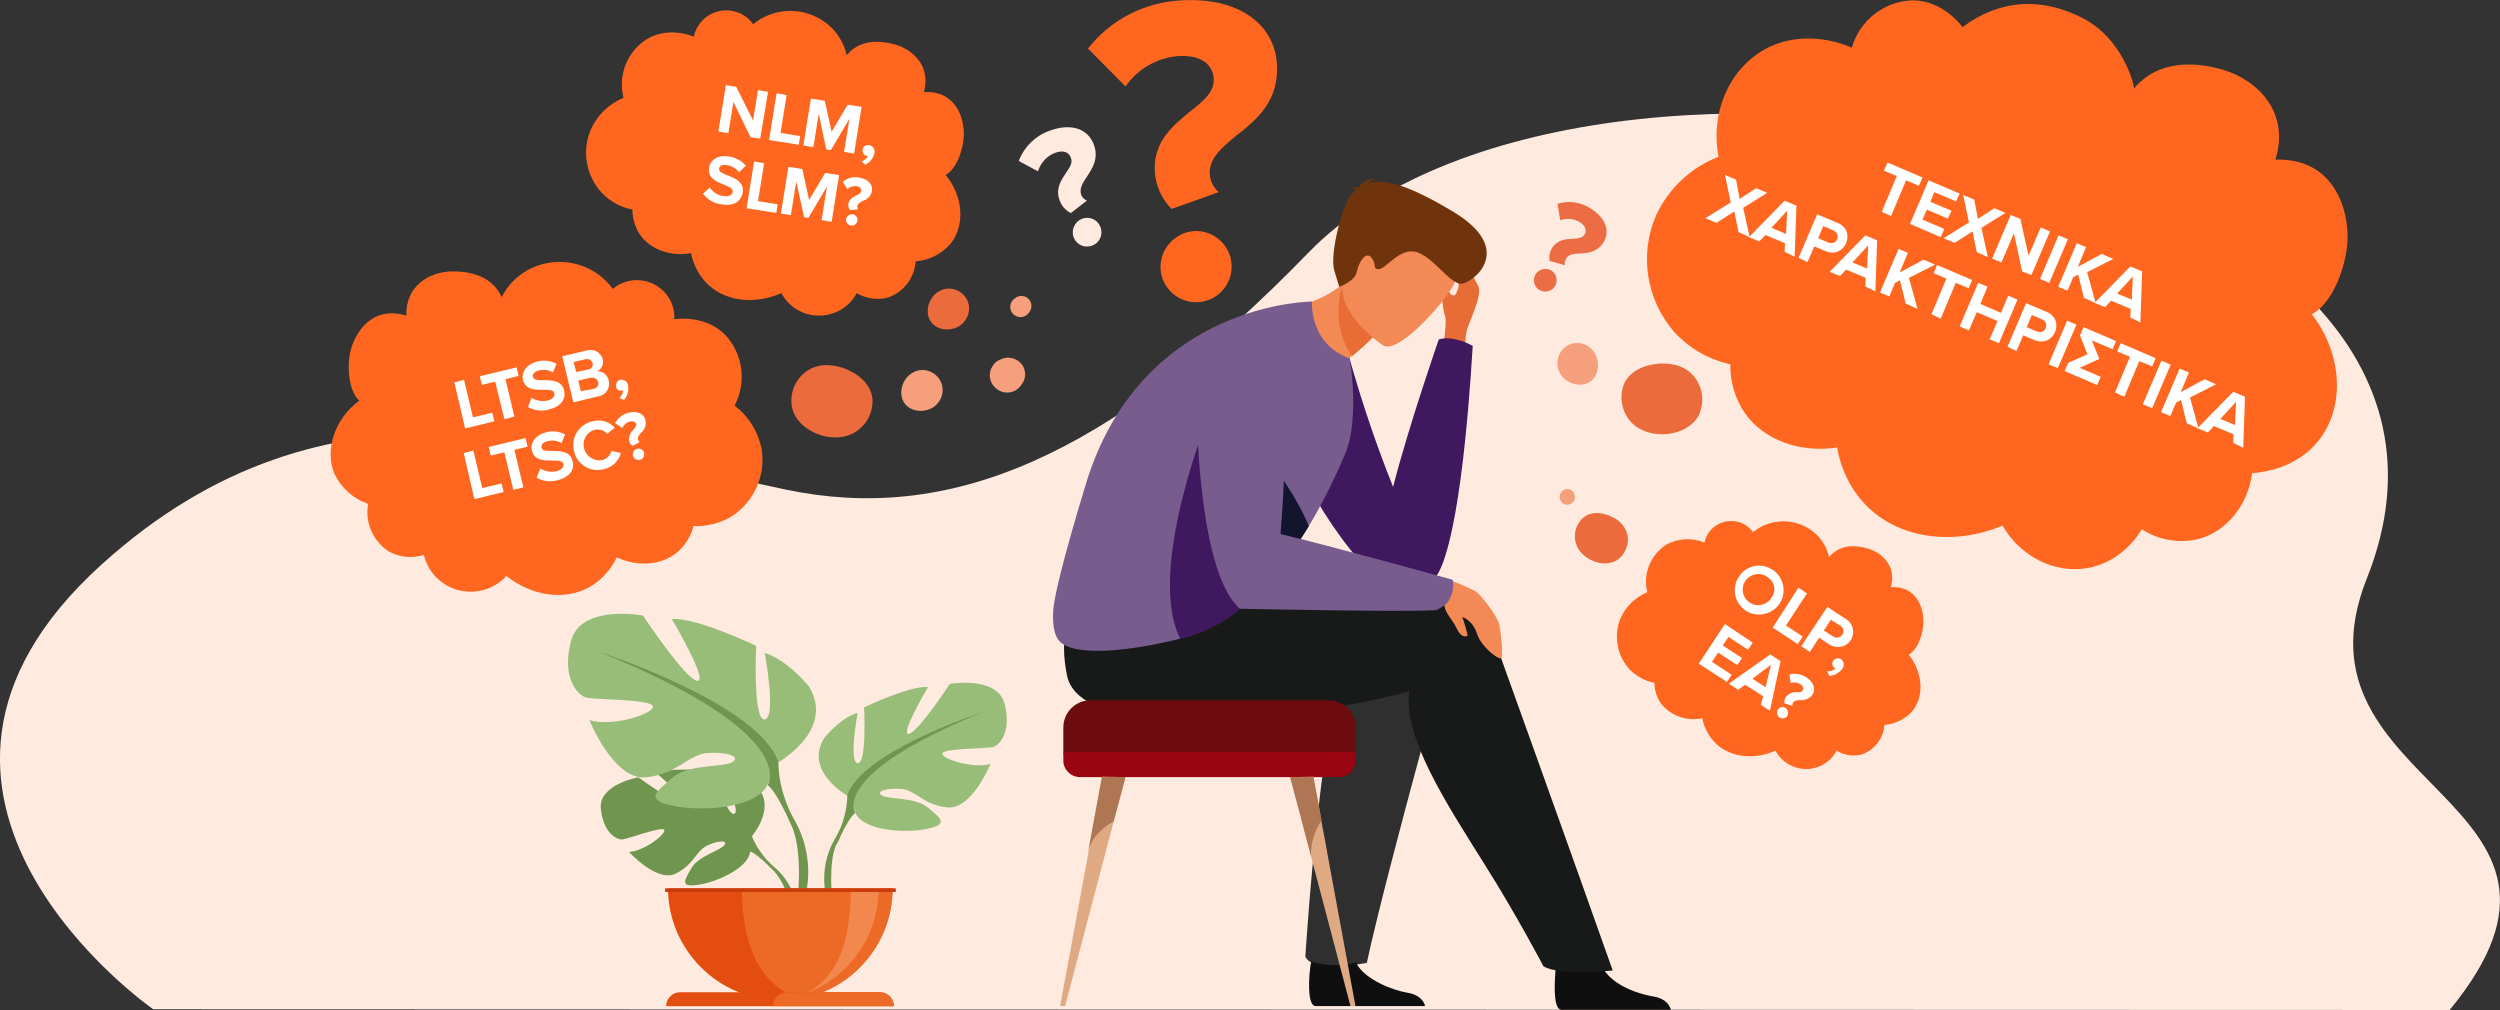 <?xml version="1.0" encoding="utf-8"?>
<!-- Generator: Adobe Illustrator 26.0.3, SVG Export Plug-In . SVG Version: 6.00 Build 0)  -->
<svg version="1.1" id="Layer_1" xmlns="http://www.w3.org/2000/svg" xmlns:xlink="http://www.w3.org/1999/xlink" x="0px" y="0px"
	 viewBox="0 0 700 282.8" style="enable-background:new 0 0 700 282.8;" xml:space="preserve">
<rect x="0" y="0" width="700" height="282.8" fill="#333333" stroke="none"/>
<style type="text/css">
	.st0{fill:#FEEADE;}
	.st1{fill:#302F2F;}
	.st2{fill:#E76C35;}
	.st3{fill:#3F185F;}
	.st4{fill:#0F0F0F;}
	.st5{fill:#181919;}
	.st6{fill:#F38A55;}
	.st7{fill:#70340D;}
	.st8{fill:#785C8E;}
	.st9{fill:#13152E;}
	.st10{fill:#6F954F;}
	.st11{fill:#98BD78;}
	.st12{fill:#E44D10;}
	.st13{fill:#ED6926;}
	.st14{fill:#F3884E;}
	.st15{fill:#C73B0C;}
	.st16{fill:#6C0C0F;}
	.st17{fill:#990512;}
	.st18{fill:#DFAA83;}
	.st19{fill:#AF7653;}
	.st20{fill:#FF6720;}
	.st21{opacity:0.8;}
	.st22{fill:#E74E1E;}
	.st23{fill:#F59F7D;}
	.st24{fill:#EC6B3D;}
	.st25{fill:#FFFFFF;}
</style>
<g id="img-grafika-02_00000105428509458973497880000010889214749898413245_" transform="translate(-2141.856 -2223)">
	<g id="Group_392_00000015346134962569776400000017209678374538968715_" transform="translate(2141.856 2223)">
		<g id="Path_526_00000032648409243657394260000012253137050787881907_">
			<path class="st0" d="M42.9,282.6c0,0-86-59.8-14.5-124.5c63.4-57.4,129.8-34,191.7-21c44.9,9.4,89.5-7.9,146.2-66.3
				C443.6-8.9,711.6,39.4,662.7,162c-23.6,59.3,72,61.5,23.2,120.8L42.9,282.6z"/>
		</g>
		<g id="Path_527_00000089554293524592215520000004371275418669068931_">
			<path class="st1" d="M408.8,170.6c0,0-20.1,71.4-26.1,99c0,0-14.9,3-17.2-1.7c0,0,4.8-77.7,13.6-87.6
				C390.1,168,408.8,170.6,408.8,170.6z"/>
		</g>
		<g id="Group_382_00000051362140581408941460000000843715860430543747_" transform="translate(294.962 50.04)">
			<g id="Path_528_00000174591624059842015620000012819647851663372477_">
				<path class="st2" d="M115.5,48.2c-0.3-2-0.2-3.9,0.3-5.9c0.8-2.7,4.3-9.7,3.2-12.1s-5-9-7.5-9s2.6,7,1.9,9.2s-0.9,2.4-1.8,2.2
					s-2.1-4.4-2.6-3.4c-0.4,3-0.2,6.1,0.6,9.1c0.8,1.6-0.8,10.7-0.8,10.7L115.5,48.2z"/>
			</g>
			<g id="Path_529_00000024698751864822899660000009716061841446082958_">
				<path class="st3" d="M117.4,46.8c0,0-5.4-3.1-9.5-1.8c0,0-8.3,23.8-12.8,41.3c-5.6-14-10.3-28.4-14.1-43
					c0,0-10.6,14.6-14.4,24.3s19,43.8,27.9,46.5c9.2,2.8,7.6,0,12.8-3C108.9,109,114.3,98.1,117.4,46.8z"/>
			</g>
			<g id="Path_530_00000153668864856858945480000012992430032593424290_">
				<path class="st4" d="M141.8,232.6c0.1,0,0.1,0,0.2,0.1h30.9c-0.3-1.1-1.3-3.1-4.8-3.7c-4.8-0.8-13.1-3.6-15-9.7
					c-0.1-0.2-0.1-0.4-0.2-0.6c-1.5-6.6-12.2,2-12.2,2s0,0.3-0.1,0.7C140.4,223.9,139.8,231.6,141.8,232.6z"/>
			</g>
			<g id="Path_531_00000044136945557235363010000010193417730172235664_">
				<path class="st5" d="M119.8,118.8c-2.4,1.1-4.6,2.5-6.7,4.1c-0.2-1.2-0.6-2.4-1-3.5c-26.5-6.9-97.5-6.3-97.5-6.3
					s-15.3,3.8-10.8,26c4.1,20.4,72.3,11,94.3,4.8c0.5-0.1,1-0.3,1.5-0.5c-1.8,13,10.5,31.6,21.2,48.7c8.9,14.1,16.4,28.4,16.4,28.4
					c4.4,2.8,19.4,1.2,19.4,1.2C147.2,195,119.8,118.8,119.8,118.8z"/>
			</g>
			<g id="Group_381_00000055673537526847094550000004769110856058901898_" transform="translate(61.331)">
				<g id="Path_532_00000152224785544947853230000015663326876921523874_">
					<path class="st6" d="M0,36.1c0,0,7.6,24.4,19,29.8c0,0,1.1-7.4-0.8-13c1.5-1.2,2.8-2.2,4-3.2c2-1.7,4-3.4,5.8-5.3l-1.7-11.9
						l-1.2-8.1c-1.7,2-3.6,3.7-5.7,5.3C14,34.1,7.1,36.3,0,36.1z"/>
				</g>
				<g id="Path_533_00000023279361825548275880000011403163320369605769_">
					<path class="st2" d="M19.6,29.8c0,0-3.8,10.5,2.7,19.9c2-1.7,4-3.4,5.8-5.3l-1.7-11.9C24.3,31.3,22,30.3,19.6,29.8z"/>
				</g>
				<g id="Path_534_00000123430637863732391240000005211989506307933312_">
					<path class="st6" d="M31,46.7c0,0-16.9-11.2-9.7-21.6S31.1,6.3,42.1,13S52.5,25.1,51,29.1S35.6,49.3,31,46.7z"/>
				</g>
				<g id="Path_535_00000004503824058592985730000012538810994233648034_">
					<path class="st7" d="M23.3,3.4c-0.1-0.3-0.4-0.6-1.2-1.1c0.6,0,1.3,0.1,1.9,0.3c0.8-1.1,2.5-3,4.9-2.5
						c-0.9,0.1-1.7,0.6-2.2,1.3C30.2,0,36.3,0.7,50.2,9c18.3,10.8,5.9,20.1,2.8,20.4s-7.4-6.8-12.2-8.7s-8.9,4.4-10.9,4.6
						s-0.6-1.2-2.2-3.2s-3.6,1.4-4.1,4s-4.9,4.2-4.9,4.2l-1.4-4.6C15.9,21.1,19.8,6.2,22.5,4C22.8,3.8,23,3.6,23.3,3.4z"/>
				</g>
			</g>
			<g id="Path_536_00000016764597997675492870000008293201347430742681_">
				<path class="st8" d="M81.8,76.7c-2.9,7.1-6.4,14-10.3,20.6c-2.2,3.6-4.5,6.9-6.7,9.8l-0.2,0.3c-4.2,5.7-10.7,7.2-10.5,8.7
					c0.4,2.9-6.8,9.7-18.7,12.7c-13.8,3.5-29.8,5.2-33.8,0.6c-1.4-1.6-1.8-4.4-1.7-8c0.3-7.5,9.8-37.9,9.8-37.9
					c16.2-49.1,62.7-49.1,62.7-49.1s-0.9,11.8,10.5,15.9C83.1,50.2,85.7,67.4,81.8,76.7z"/>
			</g>
			<g id="Path_537_00000006675360542358205270000012178398916552625029_">
				<path class="st6" d="M109.1,111.7c3,1,6,2.3,8.9,3.7c1.9,1.2,6.3,7.2,6.8,9.3s1.1,8.3,0.7,9.4s-5.7-2.9-6.9-6.7
					s-4.2-4.8-4.1-4.6s1.7,5,1.4,5.2s-1.8,0.6-3-2.1s-3.8-4.6-3.4-7.4C109.7,116.2,109.6,113.9,109.1,111.7z"/>
			</g>
			<g id="Path_538_00000171683700317364040080000007089676214944948667_">
				<path class="st3" d="M54.4,116.5c0.4,2.9-7,9.3-18.9,12.3c-9.9-19.7,8.9-64.9,8.9-64.9l20.4,43.2C60.6,113,54.2,115,54.4,116.5z
					"/>
			</g>
			<g id="Path_539_00000181071529728398086950000011578848299786846635_">
				<path class="st9" d="M71.5,97.3c-2.2,3.6-4.5,6.9-6.7,9.8l-0.2,0.3c-2.8-1.1-5.2-2.9-7-5.2c-3.2-4.5-3.5-31.9-3.5-31.9
					S67.4,86.6,71.5,97.3z"/>
			</g>
			<g id="Path_540_00000156569224153585137040000004177747907227192209_">
				<path class="st8" d="M111.8,112.3c0,0-31.9-8.9-48.2-12.8c1.4-19.3,6.2-77.6-23.6-54.3c0,0-2.2,62.5,12.2,75.2
					c0,0,46.2,1,55,0.4c1.2-0.6,2.3-1.3,3.2-2.2C111.7,116.7,112.2,114.5,111.8,112.3z"/>
			</g>
		</g>
		<g id="Group_385_00000150086119977099275030000011215100749365209732_" transform="translate(159.027 171.841)">
			<g id="Path_541_00000078764393620418413630000010210227474669995426_">
				<path class="st10" d="M63.2,84.1l1.2-0.1c-0.4-5.2-2.9-10-6.9-13.3c-2.6-2.3-4.7-5.2-6-8.4c0,0,7.7-8.9,0.5-14.6
					c0,0-5.2-3.2-9.5-2.9c0,0,6.1,10.2,4.1,11.2S40.6,44,40.6,44s-11.9-1.2-15.8,0.7c0,0,10.2,8.4,8.1,8.8s-13.2-7.7-13.2-7.7
					S8.6,47.8,9.2,54.5s4.4,8.9,6.1,8.7s11.5-3.9,11.7-2.6s-5.7,5.9-9.9,6.1c0,0,7.8,8.6,13,6.1s5.7-6.4,8.9-7.9s6-1.5,4.7,0
					s-7.2,3-9.1,6.3s-3.5,5.5,1.9,4.7s14.1-4.8,14.5-9.3l0-0.6c0,0.2,0,0.4,0,0.6c1.1,0.2,3.5,2.3,5.1,3.9c0.3,0.3,0.6,0.7,1.2,1.2
					c0.2,0.2,0.4,0.4,0.5,0.5C61.3,76,63.2,84.1,63.2,84.1z"/>
			</g>
			<g id="Group_383_00000039121871001235056070000003820846606076048769_" transform="translate(70.222 19.442)">
				<g id="Path_542_00000053522039468582846720000018384510014895742133_">
					<path class="st11" d="M8,31.5c0,0-12.2-6.8-6.5-16.1c0,0,4.5-5.7,9.4-7.1c0,0-2.6,13.8,0,14.1s1.8-15.6,1.8-15.6
						s12.8-6.2,17.9-5.7c0,0-8,13.5-5.4,13.1s11.5-14,11.5-14S49.9-2.1,52,5.7s-1.3,11.7-3.3,12.2s-14.4,0.3-14.1,1.9
						s8.8,4.2,13.5,2.8c0,0-5.2,12.8-12,12.2s-8.9-4.9-13.1-5.2s-7.3,0.8-5.2,1.9s9.2,0.4,12.7,3.3s6.2,4.7-0.2,6s-17.7,0.5-20-4.4
						L8,31.5z"/>
				</g>
				<g id="Path_543_00000176756731127936995730000002722826654337623220_">
					<path class="st10" d="M46,8.1c0,0-34.1,11-38,23.4c-0.1,4.2-1.2,8.2-3.3,11.8c-3.2,5.3-4,11.7-2.3,17.7l1.4-0.4
						c0,0-1.2-9.6,1-15.2C5,45.3,5.1,45,5.3,44.6c0.4-0.8,0.7-1.4,0.8-1.8c1.2-2.5,3-5.8,4.1-6.4C10.3,36.4,2.6,25.7,46,8.1z"/>
				</g>
			</g>
			<g id="Group_384_00000102531346956070095940000015479415087334688911_">
				<g id="Path_544_00000155111413160791300240000008737563868401420939_">
					<path class="st11" d="M58.9,41.6c0,0,16-9,8.6-21.2c0,0-6-7.5-12.4-9.4c0,0,3.4,18.2,0,18.6S52.7,9,52.7,9S35.8,0.9,29.1,1.5
						c0,0,10.5,17.8,7.1,17.3S21,0.5,21,0.5S3.7-2.7,0.9,7.5s1.7,15.4,4.3,16s19,0.4,18.6,2.6S12.2,31.7,6,29.8
						c0,0,6.8,16.9,15.8,16s11.8-6.4,17.3-6.8s9.6,1.1,6.8,2.6S33.8,42,29.3,45.9s-8.1,6.2,0.2,7.9s23.3,0.6,26.3-5.8L58.9,41.6z"/>
				</g>
				<g id="Path_545_00000013179009051240651420000003778566835277255595_">
					<path class="st10" d="M63.1,57.2C60.5,52.4,59,47,58.9,41.6C53.7,25.3,8.8,10.7,8.8,10.7C65.9,33.9,55.9,48,55.9,48
						c1.5,0.9,3.8,5.2,5.4,8.5c0.2,0.6,0.6,1.3,1.1,2.4c0.2,0.5,0.4,0.9,0.5,1.1c2.9,7.4,1.4,20.1,1.4,20.1l1.8,0.5
						C68.4,72.7,67.3,64.2,63.1,57.2z"/>
				</g>
			</g>
			<g id="Path_546_00000073696172401200151980000017580317977262593211_">
				<path class="st12" d="M28,76.9c0.1,17.4,14.3,31.4,31.6,31.3c17.2-0.1,31.2-14,31.3-31.3H28z"/>
			</g>
			<g id="Path_547_00000101785196326961097640000013618298978382071990_">
				<path class="st13" d="M48.7,76.9c0,11.8,2.8,23.8,12.4,29.2c1.6,0.9,6.9-0.1,8.7,0.5c12.6-4.4,21.1-16.3,21.1-29.7L48.7,76.9z"
					/>
			</g>
			<g id="Path_548_00000132048599255779099520000013482883858537694129_">
				<path class="st14" d="M59.4,108.3c-1.3,0.1-2.6,0.1-3.8,0c17.4,0,31.4-14.1,31.4-31.4c0,0,0,0,0,0l0,0h-7.8
					C79.2,92.9,74.9,106.4,59.4,108.3z"/>
			</g>
			<g id="Path_549_00000178912359272393368350000012351457887006078598_">
				<path class="st12" d="M27.5,109.9h63.7c0-2.1-1.7-3.9-3.9-3.9c0,0,0,0,0,0h-56C29.3,106,27.5,107.7,27.5,109.9L27.5,109.9z"/>
			</g>
			<g id="Path_550_00000019652920630562269510000008923181352163160220_">
				<path class="st13" d="M57.4,109.9h33.9c0-2.1-1.7-3.9-3.9-3.9H61.3C59.1,106,57.4,107.7,57.4,109.9z"/>
			</g>
			<g id="Rectangle_375_00000013186345688740246410000013633070068164024974_">
				<rect x="27.2" y="76.9" class="st15" width="64.6" height="1"/>
			</g>
		</g>
		<g id="Group_388_00000103230865731080797560000011959030813470252687_" transform="translate(296.836 196.079)">
			<g id="Rectangle_376_00000021805875150119809260000014422879407190729646_">
				<path class="st16" d="M8.5,0h66.7c4.2,0,7.6,3.4,7.6,7.6v6.3c0,4.2-3.4,7.6-7.6,7.6H8.5c-4.2,0-7.6-3.4-7.6-7.6V7.6
					C0.9,3.4,4.3,0,8.5,0z"/>
			</g>
			<g id="Path_551_00000072250222632301066990000014809665247818651303_">
				<path class="st17" d="M82.7,14.7v2.2c0,2.5-2.1,4.6-4.6,4.6H5.5c-2.5,0-4.6-2.1-4.6-4.6v-2.4h80.6
					C81.9,14.5,82.3,14.5,82.7,14.7z"/>
			</g>
			<g id="Group_386_00000067922319303015488320000017733388149848661945_" transform="translate(0 21.41)">
				<g id="Path_552_00000021111468082791188230000005521764498411293865_">
					<path class="st18" d="M18.3,0.1l-3.3,12.4l0,0L1.4,64.2H0l7.9-42.8c0,0,0-0.1,0-0.1L11.8,0L18.3,0.1z"/>
				</g>
			</g>
			<g id="Path_553_00000016033322398712223920000015483398420879272872_">
				<path class="st19" d="M18.3,21.5l-3.3,12.4l0,0c-0.2,0.1-6.2,3.2-7.2,8.7l3.9-21.2L18.3,21.5z"/>
			</g>
			<g id="Path_555_00000031890837127864443470000004745116507039984548_">
				<path class="st18" d="M60.6,37.8C60.6,37.8,60.6,37.8,60.6,37.8C60.5,37.7,60.5,37.7,60.6,37.8z"/>
			</g>
		</g>
		<g id="Group_389_00000030458904500152240760000005789810844213361796_" transform="translate(304.645)">
			<g id="Path_557_00000030454997770716465920000016249436273761718448_">
				<path class="st20" d="M28.6,31.2c3.7-2.9,6.8-5.4,6.6-9.1c-0.2-3.8-3.2-6.8-10-6.4c-5.9,0.5-11.3,3.6-14.7,8.5L0,13.6
					c6.3-8.1,15.9-13,26.2-13.5C42-0.8,52.2,6.6,52.9,18c0.6,10.2-5.6,15.5-11.3,19.9c-4.1,3.4-7.8,6.4-7.5,10.9
					c0.1,1.9,1,3.7,2.5,5l-13.2,4.7c-2.8-2.8-4.5-6.6-4.7-10.6C18.3,39.5,23.9,35.1,28.6,31.2z M29.7,64.7
					c5.5-0.3,10.2,3.9,10.5,9.4c0.3,5.5-3.9,10.2-9.4,10.5c-5.5,0.3-10.2-3.9-10.5-9.4c0,0,0,0,0,0l0,0
					C20.1,69.7,24.3,65.1,29.7,64.7z"/>
			</g>
		</g>
		<g id="Group_390_00000014628637564401142190000000068251715334430642_" transform="translate(285.232 35.667)">
			<g id="Path_558_00000102503148697752282930000005512097390550968980_">
				<path class="st0" d="M13.2,12.8c1.1-1.6,2-2.9,1.4-4.3C14.1,7,12.6,6.2,10,7.2c-2.2,0.9-3.9,2.8-4.6,5.1L0,9.4
					c1.5-3.9,4.6-7,8.5-8.4c6-2.3,10.8-0.7,12.5,3.7c1.5,3.9-0.3,6.7-1.9,9.1c-1.2,1.8-2.2,3.4-1.6,5.1c0.3,0.7,0.9,1.3,1.6,1.6
					L14.6,24c-1.4-0.7-2.6-2-3.1-3.5C10.2,17.2,11.9,14.8,13.2,12.8z M17.7,25.6c2.1-0.8,4.4,0.2,5.2,2.3c0.8,2.1-0.2,4.4-2.3,5.2
					c-2.1,0.8-4.4-0.2-5.2-2.3c0,0,0,0,0,0l0,0C14.6,28.7,15.7,26.4,17.7,25.6L17.7,25.6z"/>
			</g>
		</g>
		<g id="Group_391_00000117654585452339971940000016493298731127926704_" transform="translate(429.577 56.566)" class="st21">
			<g id="Path_559_00000165201321068997771530000015500600035440046997_">
				<path class="st22" d="M10.7,10.3c1.5-0.1,2.8-0.2,3.4-1.2c0.6-1,0.4-2.4-1.4-3.5c-1.6-1-3.6-1.1-5.4-0.5L6.5,0.5
					C9.6-0.5,13,0,15.8,1.8c4.3,2.7,5.5,6.4,3.6,9.5c-1.7,2.7-4.3,3-6.6,3.1c-1.7,0.1-3.2,0.2-3.9,1.5c-0.3,0.5-0.4,1.2-0.3,1.8
					l-4.3-1.2c-0.2-1.2,0-2.5,0.7-3.6C6.5,10.5,8.8,10.4,10.7,10.3z M4.8,19.2c1.5,0.9,1.9,2.9,1,4.4c-0.9,1.5-2.9,1.9-4.4,1
					c-1.5-0.9-1.9-2.9-1-4.4l0,0C1.4,18.7,3.4,18.3,4.8,19.2z"/>
			</g>
		</g>
	</g>
	<g id="Path_525_00000133517528203582401250000016479251988113463998_">
		<path class="st4" d="M2509.8,2504.6c0.1,0,0.1,0,0.2,0.1h30.9c-0.3-1.1-1.3-3.1-4.8-3.7c-4.8-0.8-12-3.9-14.3-8
			c-0.1-0.2-0.1-0.3-0.1-0.5c-4.2,1.1-8.6,1-12.7-0.3c0,0-0.1,0.7-0.2,1.2C2508.4,2495.8,2507.8,2503.6,2509.8,2504.6z"/>
	</g>
	<g id="Group_387_00000176761372522331994090000013420666600502872988_" transform="translate(2503.088 2440.489)">
		<g id="Path_554_00000120516372215980781310000004606904744453707453_">
			<path class="st18" d="M18.3,64.2h-1.4L5.8,22.1v0l-2.5-9.6l0,0L0,0.1L6.5,0l2.2,12.1l1.7,9.1c0,0,0,0.1,0,0.1L18.3,64.2z"/>
		</g>
	</g>
	<g id="Path_556_00000172406537003280797020000016842069847613236385_">
		<path class="st19" d="M2511.9,2452.6c-1.9,3-3,6.4-3,10l-2.5-9.6l0,0l-3.3-12.4l6.5-0.1L2511.9,2452.6z"/>
	</g>
	<g id="Group_393_00000116938448142611716820000011417235799471752356_" transform="translate(2577.856 2233.892)">
		<g id="Path_560_00000121972256498102620800000006660882917052950683_">
			<path class="st20" d="M161.5,13.9c0.1-1.1-3.1-14-14.5-19.8c-11-5.6-22.6-5.5-33.5,2.6c-0.6-0.8-5.6-7.4-13.9-7.5
				c-8,0.2-14.9,5.6-17.1,13.3C81.2,1.8,69.3-3.3,58,3c-9.9,5.6-15.2,17.8-12.8,30c-7.7,3-13.9,8.8-17.4,16.2
				c-4.9,11-2.9,23.9,5.1,33c4.2,4.5,9.6,7.6,15.6,8.9c-0.1,4.8,1.3,9.6,4,13.6c5.3,7.6,15.4,11.3,25.9,9.7
				c1.1,6.4,4.1,12.4,8.8,16.9c9.2,8.7,23.9,10.6,37.5,5c5.1,8.7,14.5,13.4,23.6,11.9c9.7-1.6,14.7-9.6,15.4-10.9
				c4.6,3,10.2,4,15.6,2.8c8-2,14.1-9.4,15.3-18.5c2.4-0.2,12.2-1.1,18.5-9c7.4-9.1,7.1-24-1.8-35.5c6.1-3.2,9.7-13.9,10-20.5
				c0.4-8.3-3.4-23.3-20.2-22.8c4.1-12.9-4.6-22.2-14.8-25.2C178.6,6.4,168.3,5.8,161.5,13.9z"/>
		</g>
		<g id="Path_561_00000081639237102069518210000005858733831066434193_">
			<path class="st23" d="M9.5,86.7c-2.2-2.1-5.8-2.1-7.9,0.2c-1.6,1.7-2,4.2-1,6.3c1.4,3.3,6,4.7,8.8,2.7
				C12.1,93.8,12.1,89.1,9.5,86.7z"/>
		</g>
		<g id="Path_562_00000169558848532529525630000016578700780033476281_">
			<path class="st24" d="M38.4,94.6c-3.3-4.1-8.5-3.7-9.7-3.7c-0.9,0.1-7.9,0.5-10.1,6c-1.3,3.8-0.4,8,2.5,10.8
				c5,4.8,15.3,3.7,18.5-2.2C41.3,101.9,40.9,97.7,38.4,94.6z"/>
		</g>
	</g>
	<g id="Group_394_00000002378907893903055940000009516386076221198989_" transform="translate(2234.54 2225.977)">
		<g id="Path_563_00000164493957231026776410000018390480521363192250_">
			<path class="st20" d="M47.8,80.2c2.4-4.7,6.7-8.1,11.8-9.3c7.3-1.8,14.9,1,19.3,7c4.5-3.7,11.1-3.1,14.8,1.3
				c1.7,2,2.6,4.6,2.4,7.2c0.9-0.1,8.7-1.2,14.3,4.4c5,5.4,6,13.3,2.6,19.8c4,3,6.7,7.5,7.6,12.4c1.1,7.3-2.2,14.6-8.4,18.6
				c-3.2,1.9-6.9,2.9-10.7,2.7c-0.7,2.9-2.3,5.4-4.6,7.4c-4.4,3.6-10.9,4.1-16.9,1.4c-1.7,3.6-4.5,6.6-8,8.5
				c-6.8,3.6-15.8,2.3-22.9-3.3c-5,5.5-13.6,5.9-19.1,0.9c-2-1.8-3.4-4.2-4-6.8c-3.2,1-6.7,0.7-9.7-0.9c-4.5-2.8-6.9-8.2-5.9-13.4
				c-4.1-1.4-7.5-4.4-9.4-8.3c-2.8-6.6-0.2-15.3,6.9-20.6c-3.1-2.9-3.4-9.8-2.5-13.7c1.2-5,5.8-13.1,15.7-10.1
				c-0.3-8.2,6.3-12.3,12.9-12.4C39,73,45.1,74.3,47.8,80.2z"/>
		</g>
		<g id="Path_564_00000054246710041748692790000007803296165029355405_">
			<path class="st20" d="M144.4,12.5c-1-4.5-4-8.4-8.1-10.5c-5.8-3.1-13-2.4-18.1,1.8c-3-4.2-8.8-5.1-13-2.1
				c-1.9,1.4-3.2,3.4-3.6,5.6c-0.7-0.3-7.2-2.9-13.2,0.7c-5.5,3.5-8.1,10.1-6.5,16.4c-4.1,1.7-7.4,4.9-9.2,9
				c-2.5,6-1.3,12.9,3.2,17.7c2.3,2.4,5.3,4,8.5,4.6c0,2.6,0.8,5.2,2.3,7.3c3,4,8.5,5.9,14.1,4.9c0.7,3.5,2.4,6.6,5,9
				c5.1,4.6,13,5.4,20.3,2.2c3.1,5.8,10.3,8,16.2,4.9c2.1-1.1,3.8-2.8,4.9-4.9c2.5,1.5,5.6,2,8.5,1.3c4.5-1.4,7.7-5.5,8-10.2
				c3.8-0.3,7.4-2.1,9.9-5.1c3.9-5,3.5-13-1.5-19.1c3.3-1.8,5-7.6,5.1-11.2c0.1-4.5-2.1-12.5-11.2-12c2-7-2.8-11.9-8.3-13.4
				C153.5,8.3,147.9,8.1,144.4,12.5z"/>
		</g>
		<g id="Path_565_00000089538827611471775140000002505527619473690752_">
			<path class="st23" d="M163,101.3c2.7-1.5,6.1-0.4,7.6,2.3c1.1,2,0.8,4.6-0.7,6.3c-2.2,2.8-7.1,2.9-9.2,0.2
				C158.6,107.4,159.9,102.9,163,101.3z"/>
		</g>
		<g id="Path_566_00000155142028565424338790000010640161467171504063_">
			<path class="st24" d="M170.4,78.5c2.7-1.5,6.1-0.4,7.6,2.3c1.1,2,0.8,4.5-0.7,6.3c-2.2,2.8-7.1,2.9-9.2,0.2
				C166,84.6,167.3,80.1,170.4,78.5z"/>
		</g>
		<g id="Path_567_00000183210610231543270720000016938107271733931676_">
			<path class="st23" d="M187.4,97.7c2.3-1.2,5.1-0.3,6.4,1.9c0.9,1.7,0.7,3.8-0.6,5.3c-1.5,2.2-4.5,2.7-6.7,1.1s-2.7-4.5-1.1-6.7
				C185.8,98.6,186.6,98,187.4,97.7z"/>
		</g>
		<g id="Path_568_00000061459375166011586630000004477338402086498178_">
			<path class="st23" d="M192,80.2c1.4-0.7,3.1-0.2,3.8,1.2c0.5,1,0.4,2.3-0.4,3.2c-0.9,1.3-2.7,1.6-4,0.7c-1.3-0.9-1.6-2.7-0.7-4
				C191.1,80.8,191.5,80.5,192,80.2z"/>
		</g>
		<g id="Path_569_00000025427924667257149730000007670682040085789886_">
			<path class="st24" d="M133.1,101c4.2-3,9.2-1.3,10.4-0.9c0.8,0.3,7.4,2.6,8.1,8.5c0.3,4-1.8,7.8-5.3,9.7
				c-6.1,3.3-15.7-0.5-17.2-7.1C128.3,107.3,129.9,103.3,133.1,101z"/>
		</g>
	</g>
	<g id="Group_396_00000088831833170616511070000004947489641881347484_" transform="translate(2338.704 2246.82)">
		<g id="Path_594_00000145059686033139800480000003259546671115708090_">
			<path class="st25" d="M8.5,4.7l-1.4,8.8l-2.8-0.5L6.4,0l2.9,0.5l4.7,9.4l1.4-8.5l2.8,0.5L16,15l-2.7-0.4L8.5,4.7z"/>
		</g>
		<g id="Path_595_00000072278077675575267910000002715666755858600845_">
			<path class="st25" d="M20.6,2.3l2.8,0.5l-1.7,10.6l5.5,0.9l-0.4,2.4l-8.3-1.3L20.6,2.3z"/>
		</g>
		<g id="Path_596_00000083055730081144711980000001058658263513125815_">
			<path class="st25" d="M41,9.4l-5.2,8.8L34.5,18L32.4,8l-1.5,9.4l-2.8-0.5l2.1-13.1l3.9,0.6l1.9,8.7l4.5-7.6l3.9,0.6l-2.1,13.1
				l-2.8-0.5L41,9.4z"/>
		</g>
		<g id="Path_597_00000091696012267554666760000014676311801374246307_">
			<path class="st25" d="M44.4,21.4c0.8-0.3,1.4-0.8,1.8-1.6c-0.1,0-0.3,0-0.4,0c-0.7-0.1-1.2-0.8-1.1-1.6v0l0,0l0-0.1
				c0.1-0.9,0.9-1.4,1.8-1.3c1,0.2,1.7,1.1,1.5,2.1l0,0c0,0,0,0.1,0,0.1c-0.3,1.5-1.3,2.7-2.6,3.3L44.4,21.4z"/>
		</g>
		<g id="Path_598_00000123402771102906455400000003969440956834418608_">
			<path class="st25" d="M1.9,28.7c0.9,1.3,2.3,2.2,3.9,2.4c1.5,0.2,2.4-0.4,2.5-1.1c0.2-1-0.9-1.5-2.4-2.1
				c-2.1-0.8-4.7-1.9-4.2-4.8C2,21,4.1,19.5,7.2,20c1.9,0.2,3.6,1.2,4.8,2.6l-1.9,1.8c-0.9-1.1-2.1-1.8-3.5-2c-1.3-0.2-2,0.2-2.1,1
				c-0.1,0.9,0.9,1.3,2.4,1.9c2.1,0.8,4.7,1.9,4.2,4.8c-0.4,2.4-2.4,3.9-5.9,3.3c-2.1-0.2-3.9-1.3-5.2-3L1.9,28.7z"/>
		</g>
		<g id="Path_599_00000075157618081077572860000008023321263148569985_">
			<path class="st25" d="M14.3,21.4l2.8,0.5l-1.7,10.6l5.5,0.9l-0.4,2.4l-8.3-1.3L14.3,21.4z"/>
		</g>
		<g id="Path_600_00000058549025844233840800000017882936217303122360_">
			<path class="st25" d="M34.7,28.4l-5.2,8.8L28.3,37l-2.2-10l-1.5,9.4L21.8,36l2.1-13.1l3.9,0.6l1.9,8.7l4.5-7.6l3.9,0.6L36,38.3
				l-2.8-0.5L34.7,28.4z"/>
		</g>
		<g id="Path_601_00000088834506176041107790000013323373533657912213_">
			<path class="st25" d="M42.9,30.9c0.7-0.3,1.3-0.6,1.4-1.2s-0.3-1.2-1.3-1.4c-0.9-0.1-1.9,0.2-2.6,0.8l-1.3-2
				c1.3-1.1,3-1.5,4.6-1.2c2.5,0.4,3.9,1.9,3.6,3.8c-0.3,1.3-1.2,2.3-2.5,2.7c-0.8,0.4-1.4,0.7-1.6,1.5c0,0.3,0,0.6,0.2,0.9L41.1,35
				c-0.3-0.5-0.5-1.2-0.4-1.8C40.9,31.9,42,31.4,42.9,30.9z M41.9,36.2c0.9,0.1,1.5,1,1.3,1.8c-0.1,0.9-1,1.5-1.8,1.3
				c-0.9-0.1-1.5-1-1.3-1.8l0,0C40.2,36.7,41,36.1,41.9,36.2L41.9,36.2z"/>
		</g>
	</g>
	<g id="Group_397_00000176738701920489173050000017898804271872797108_" transform="translate(2269.085 2320.957)">
		<g id="Path_602_00000014627777871173456030000006214283822201009313_">
			<path class="st25" d="M0,9.1l2.7-0.7l2.5,10.5l5.4-1.3l0.6,2.4l-8.2,2L0,9.1z"/>
		</g>
		<g id="Path_603_00000125594771528671702580000014198084137957277614_">
			<path class="st25" d="M11.4,8.9L7.7,9.8L7.1,7.4l10.3-2.5l0.6,2.4l-3.7,0.9l2.5,10.5l-2.8,0.7L11.4,8.9z"/>
		</g>
		<g id="Path_604_00000020379657972885357500000014234901231458440597_">
			<path class="st25" d="M21.6,13.4c1.3,0.9,3,1.1,4.5,0.8c1.5-0.4,2.1-1.3,1.9-2c-0.2-1-1.4-1-3-1c-2.2,0-5.1,0.1-5.8-2.8
				c-0.5-2.1,0.9-4.3,3.9-5.1C25,2.8,26.9,3,28.6,3.9l-1,2.4c-1.2-0.7-2.7-0.9-4-0.5c-1.2,0.3-1.8,1-1.6,1.8
				c0.2,0.9,1.4,0.9,2.9,0.9c2.2,0,5.1,0,5.8,2.8c0.6,2.4-0.7,4.5-4.2,5.4c-2,0.6-4.1,0.3-5.9-0.7L21.6,13.4z"/>
		</g>
		<g id="Path_605_00000138560507729450708640000018017872338313181115_">
			<path class="st25" d="M30.2,1.8L37,0.2c1.8-0.6,3.7,0.3,4.4,2c0,0.1,0.1,0.2,0.1,0.3c0.4,1.4-0.2,2.8-1.5,3.5
				c1.6,0,2.9,1,3.2,2.6c0.5,1.9-0.6,3.8-2.4,4.3c-0.2,0-0.3,0.1-0.5,0.1l-7,1.7L30.2,1.8z M37.6,5.5c0.8-0.2,1.3-0.9,1.1-1.7
				c-0.2-0.8-0.9-1.3-1.7-1.2c-0.1,0-0.1,0-0.2,0l-3.4,0.8l0.7,2.8L37.6,5.5z M39,10.9c0.8-0.1,1.4-0.8,1.3-1.7c0,0,0,0,0,0
				c-0.1-0.9-0.9-1.5-1.8-1.4c0,0-0.1,0-0.1,0c-0.1,0-0.1,0-0.2,0l-3.5,0.8l0.7,3L39,10.9z"/>
		</g>
		<g id="Path_606_00000052811074656770169930000017822624729875492527_">
			<path class="st25" d="M46.2,13.5c0.6-0.6,1-1.3,1.1-2.2c-0.1,0.1-0.2,0.1-0.4,0.1c-0.7,0.2-1.5-0.3-1.6-1c0,0,0,0,0,0l0,0
				c0,0,0,0,0-0.1c-0.2-0.8,0.3-1.7,1.1-1.9c1-0.2,2,0.4,2.2,1.4l0,0c0,0,0,0.1,0,0.1c0.3,1.5-0.1,3-1.1,4.1L46.2,13.5z"/>
		</g>
		<g id="Path_607_00000074437724537380388460000004102671350718390408_">
			<path class="st25" d="M2.6,28.9l2.7-0.7l2.5,10.5l5.4-1.3l0.6,2.4l-8.2,2L2.6,28.9z"/>
		</g>
		<g id="Path_608_00000088134981280137486460000009336470067516830880_">
			<path class="st25" d="M14,28.7l-3.8,0.9l-0.6-2.4l10.3-2.5l0.6,2.4L16.8,28l2.5,10.5l-2.8,0.7L14,28.7z"/>
		</g>
		<g id="Path_609_00000032631413940396347420000000225406553197438367_">
			<path class="st25" d="M24.1,33.2c1.3,0.9,3,1.1,4.5,0.8c1.5-0.4,2.1-1.3,1.9-2c-0.2-1-1.4-1-3-1c-2.2,0-5.1,0.1-5.8-2.8
				c-0.5-2.1,0.9-4.3,3.9-5.1c1.8-0.5,3.8-0.3,5.4,0.6l-1,2.4c-1.2-0.7-2.7-0.9-4-0.5c-1.2,0.3-1.8,1-1.6,1.8
				c0.2,0.9,1.4,0.9,2.9,0.9c2.2,0,5.1,0,5.8,2.8c0.6,2.4-0.7,4.5-4.2,5.4c-2,0.6-4.1,0.3-5.9-0.7L24.1,33.2z"/>
		</g>
		<g id="Path_610_00000020399037929014459750000017423527706097409712_">
			<path class="st25" d="M33.5,28.3c-0.9-3.6,1.2-7.2,4.8-8.2c0.1,0,0.3-0.1,0.4-0.1c2.3-0.6,4.7,0.1,6.2,1.8l-2.1,1.7
				c-0.9-1-2.3-1.4-3.6-1.1c-2.3,0.7-3.6,3.2-2.8,5.5c0.7,2.1,2.7,3.3,4.9,3c1.3-0.3,2.3-1.3,2.7-2.6l2.6,0.6
				c-0.6,2.3-2.4,4-4.7,4.5c-3.6,1-7.3-1.1-8.3-4.6C33.6,28.5,33.6,28.4,33.5,28.3z"/>
		</g>
		<g id="Path_611_00000070110894101163962340000015280631872173066913_">
			<path class="st25" d="M50.1,22.4c0.5-0.6,0.9-1.1,0.8-1.6s-0.7-1-1.8-0.7c-0.9,0.2-1.7,0.9-2.1,1.8l-2-1.4
				c0.8-1.5,2.2-2.5,3.8-2.9c2.5-0.6,4.3,0.3,4.7,2.1c0.3,1.3-0.2,2.6-1.2,3.5c-0.6,0.7-1.1,1.2-0.9,1.9c0.1,0.3,0.3,0.6,0.5,0.7
				l-2,1.1c-0.5-0.4-0.9-0.9-1-1.5C48.8,24.3,49.2,23.2,50.1,22.4z M51.2,27.7c0.9-0.2,1.7,0.3,1.9,1.2s-0.3,1.7-1.2,1.9
				s-1.7-0.3-1.9-1.2c0,0,0,0,0,0l0,0C49.8,28.8,50.3,27.9,51.2,27.7L51.2,27.7z"/>
		</g>
	</g>
	<g id="Path_612_00000062164090155564726150000002658199477473052043_">
		<path class="st20" d="M2654,2379c-0.8-3.7-3.2-6.8-6.6-8.5c-4.8-2.5-10.5-1.9-14.7,1.5c-2.4-3.4-7.2-4.1-10.6-1.7
			c-1.5,1.1-2.6,2.7-3,4.6c-3.5-1.4-7.4-1.2-10.7,0.6c-4.4,2.9-6.6,8.2-5.3,13.3c-3.3,1.4-6,4-7.5,7.3c-2,4.9-1,10.5,2.6,14.4
			c1.9,1.9,4.3,3.2,6.9,3.7c0,2.1,0.7,4.2,1.9,5.9c2.8,3.4,7.2,4.9,11.5,4c0.5,2.8,2,5.4,4,7.3c4.1,3.7,10.6,4.4,16.5,1.8
			c2.5,4.7,8.4,6.5,13.1,4c1.7-0.9,3.1-2.3,4-4c2.1,1.3,4.5,1.6,6.9,1.1c3.7-1.2,6.2-4.5,6.5-8.3c3.1-0.3,6-1.7,8-4.1
			c3.1-4.1,2.8-10.6-1.2-15.6c2.7-1.5,4.1-6.2,4.1-9.1c0.1-3.7-1.7-10.2-9.1-9.8c1.6-5.7-2.2-9.7-6.8-10.9
			C2661.4,2375.6,2656.9,2375.4,2654,2379z"/>
	</g>
	<g id="Path_613_00000158737930603238504520000018041408871213279374_">
		<path class="st23" d="M2582.7,2361.4c-0.3-1.1-1.5-1.7-2.6-1.4c-0.8,0.3-1.4,1-1.5,1.8c-0.2,1.2,0.6,2.3,1.7,2.5s2.3-0.6,2.5-1.7
			C2582.9,2362.2,2582.8,2361.8,2582.7,2361.4z"/>
	</g>
	<g id="Path_614_00000162353739011433747240000011993722878155343492_">
		<path class="st24" d="M2597.6,2373c-0.5-2.4-2.2-4.4-4.5-5.3c-0.5-0.3-4.8-2.3-7.9,0.2c-2,1.8-2.9,4.6-2.1,7.2
			c1.3,4.5,7.7,7.2,11.6,4.7C2596.8,2378.3,2598,2375.7,2597.6,2373z"/>
	</g>
	<g id="Group_398_00000127755328341246729140000000568228380381708937_" transform="translate(2617.52 2381.337)">
		<g id="Path_615_00000122716358724155204410000000563057038082779268_">
			<path class="st25" d="M20.7,1.2c3.1,2.1,4,6.4,1.9,9.5c-2.1,3.1-6.4,4-9.5,1.9c-3.1-2.1-4-6.3-1.9-9.4c1.9-3.1,6-4.1,9.1-2.2
				C20.4,1.1,20.6,1.2,20.7,1.2z M19.3,3.3c-1.9-1.5-4.6-1.1-6.1,0.8C11.7,6,12.1,8.8,14,10.2c1.9,1.5,4.6,1.1,6.1-0.8
				c0.1-0.1,0.1-0.2,0.2-0.3c1.4-1.7,1.1-4.2-0.7-5.6c0,0,0,0,0,0C19.5,3.5,19.4,3.4,19.3,3.3L19.3,3.3z"/>
		</g>
		<g id="Path_616_00000165930702435645736320000015638632223614010040_">
			<path class="st25" d="M27.9,6.2l2.4,1.6l-5.9,9l4.7,3.1l-1.4,2.1l-7-4.6L27.9,6.2z"/>
		</g>
		<g id="Path_617_00000111875831352901674050000001468390917860469920_">
			<path class="st25" d="M36,11.6l5.2,3.4c2,1.2,2.6,3.8,1.4,5.8c-1.2,2-3.7,2.6-5.7,1.5l-0.1,0c-0.1-0.1-0.2-0.1-0.3-0.2l-2.8-1.9
				l-2.6,4l-2.4-1.6L36,11.6z M39.5,16.8L37,15.2l-2,3l2.5,1.6c0.8,0.6,1.9,0.5,2.6-0.3c0.6-0.8,0.5-1.9-0.3-2.6c0,0,0,0,0,0l0,0
				C39.7,16.9,39.6,16.9,39.5,16.8L39.5,16.8z"/>
		</g>
		<g id="Path_618_00000058558637249969902920000016057691291231581351_">
			<path class="st25" d="M36,29.6c0.8,0.1,1.6-0.2,2.3-0.7c-0.1,0-0.2-0.1-0.3-0.2c-0.6-0.4-0.8-1.3-0.4-1.9c0,0,0,0,0-0.1
				c0.5-0.7,1.4-0.9,2.2-0.5c0.8,0.6,1,1.7,0.5,2.6c0,0,0,0,0,0c0,0,0,0.1-0.1,0.1c-0.9,1.2-2.2,1.9-3.7,2L36,29.6z"/>
		</g>
		<g id="Path_619_00000003813955077031784290000013803907771480320143_">
			<path class="st25" d="M7.3,16.4l7.8,5.2l-1.3,2L8.3,20l-1.6,2.4l5.4,3.5l-1.3,2l-5.4-3.5L3.7,27l5.5,3.6l-1.3,2L0,27.5L7.3,16.4z
				"/>
		</g>
		<g id="Path_620_00000145051502821988532340000009842591201610672281_">
			<path class="st25" d="M18,36.6L13,33.4l-2,1.4l-2.6-1.7l11.6-8.2l2.9,1.9l-3,13.9L17.4,39L18,36.6z M15,31.7l3.7,2.4l1.5-6.3
				L15,31.7z"/>
		</g>
		<g id="Path_621_00000101077719377756860940000013064390629686501788_">
			<path class="st25" d="M27.4,35.5c0.8,0,1.4,0,1.7-0.5s0.2-1.2-0.7-1.8c-0.8-0.5-1.8-0.6-2.7-0.3l-0.3-2.4
				c1.6-0.4,3.3-0.1,4.7,0.8c2.1,1.4,2.7,3.3,1.7,4.9c-0.8,1.1-2.1,1.6-3.4,1.5c-0.9,0-1.6,0.1-2,0.7c-0.2,0.3-0.2,0.6-0.2,0.9
				l-2.2-0.7c-0.1-0.6,0-1.3,0.4-1.8C25.2,35.8,26.3,35.4,27.4,35.5z M24.3,39.9c0.7,0.5,0.9,1.5,0.5,2.2s-1.5,0.9-2.2,0.5
				c-0.7-0.5-0.9-1.5-0.5-2.2l0,0C22.6,39.6,23.6,39.4,24.3,39.9L24.3,39.9z"/>
		</g>
	</g>
</g>
<g>
	<path class="st25" d="M526.9,59.3l4.2-10l-3.6-1.5l1-2.3l9.8,4.2l-1,2.3l-3.6-1.5l-4.2,10L526.9,59.3z"/>
	<path class="st25" d="M534.8,62.7l5.2-12.2l8.7,3.7l-1,2.2l-6.1-2.6l-1.1,2.7l5.9,2.5l-1,2.2l-5.9-2.5l-1.2,2.8l6.1,2.6l-1,2.3
		L534.8,62.7z"/>
	<path class="st25" d="M553.5,70.6l-1.2-5.8l-5,3.2l-3.1-1.3l7.1-4.4l-1.6-7.7l3.1,1.3l1,5.4l4.6-3l3.1,1.3l-6.7,4.2l1.8,8.2
		L553.5,70.6z"/>
	<path class="st25" d="M566.2,76l-2.3-10.7l-3.5,8.2l-2.6-1.1l5.2-12.2l2.7,1.1l2.3,10.3l3.4-7.9l2.6,1.1l-5.2,12.2L566.2,76z"/>
	<path class="st25" d="M571.2,78.1l5.2-12.2L579,67l-5.2,12.2L571.2,78.1z"/>
	<path class="st25" d="M583.5,83.4l-1.6-6.5l-1.4,0.7l-1.6,3.8l-2.6-1.1l5.2-12.2l2.6,1.1l-2.3,5.5l6.7-3.6l3.2,1.4l-7.3,3.7
		l2.4,8.7L583.5,83.4z"/>
	<path class="st25" d="M596.5,88.9l0.1-2.4l-5.5-2.3l-1.7,1.8l-2.9-1.2l10-10.2l3.3,1.4l-0.5,14.3L596.5,88.9z M597.2,77.4l-4.4,4.8
		l4.1,1.7L597.2,77.4z"/>
	<path class="st25" d="M486.8,65l-1.2-5.8l-5,3.2l-3.1-1.3l7.1-4.4L483,49l3.1,1.3l1,5.4l4.6-3l3.1,1.3l-6.7,4.2l1.8,8.2L486.8,65z"
		/>
	<path class="st25" d="M499.7,70.5l0.1-2.4l-5.5-2.3l-1.7,1.8l-2.9-1.2l10-10.2l3.3,1.4l-0.5,14.3L499.7,70.5z M500.4,59l-4.4,4.8
		l4.1,1.7L500.4,59z"/>
	<path class="st25" d="M503.6,72.2l5.2-12.2l5.7,2.4c2.7,1.1,3.3,3.6,2.4,5.7c-0.9,2.1-3.1,3.3-5.8,2.2l-3.1-1.3l-1.9,4.4
		L503.6,72.2z M513.3,64.5l-2.8-1.2l-1.4,3.4l2.8,1.2c1,0.4,2.1,0.1,2.5-0.9C514.8,65.9,514.3,64.9,513.3,64.5z"/>
	<path class="st25" d="M522.3,80.2l0.1-2.4l-5.5-2.3l-1.7,1.8l-2.9-1.2l10-10.2l3.3,1.4l-0.5,14.3L522.3,80.2z M523.1,68.7l-4.4,4.8
		l4.1,1.7L523.1,68.7z"/>
	<path class="st25" d="M533.6,85l-1.6-6.5l-1.4,0.7l-1.6,3.8l-2.6-1.1l5.2-12.2l2.6,1.1l-2.3,5.5l6.7-3.6l3.2,1.4l-7.3,3.7l2.4,8.7
		L533.6,85z"/>
	<path class="st25" d="M540.8,88l4.2-10l-3.6-1.5l1-2.3l9.8,4.2l-1,2.3l-3.6-1.5l-4.2,10L540.8,88z"/>
	<path class="st25" d="M557.1,95l2.2-5.1l-5.8-2.5l-2.2,5.1l-2.6-1.1l5.2-12.2l2.6,1.1l-2,4.8l5.8,2.5l2-4.8l2.6,1.1l-5.2,12.2
		L557.1,95z"/>
	<path class="st25" d="M562.1,97.1l5.2-12.2l5.7,2.4c2.7,1.1,3.3,3.6,2.4,5.7c-0.9,2.1-3.1,3.3-5.8,2.2l-3.1-1.3l-1.9,4.4
		L562.1,97.1z M571.7,89.4l-2.8-1.2l-1.4,3.4l2.8,1.2c1,0.4,2.1,0.1,2.5-0.9C573.2,90.8,572.8,89.8,571.7,89.4z"/>
	<path class="st25" d="M573.6,102l5.2-12.2l2.6,1.1l-5.2,12.2L573.6,102z"/>
	<path class="st25" d="M582.3,103l5.9,2.5l-1,2.3l-9.1-3.9l1-2.3l5.4-2.4l-2.1-5.3l1-2.3l9.1,3.9l-1,2.3l-5.8-2.5l2.1,5.2L582.3,103
		z"/>
	<path class="st25" d="M592.2,109.9l4.2-10l-3.6-1.5l1-2.3l9.8,4.2l-1,2.3l-3.6-1.5l-4.2,10L592.2,109.9z"/>
	<path class="st25" d="M600,113.2l5.2-12.2l2.6,1.1l-5.2,12.2L600,113.2z"/>
	<path class="st25" d="M612.3,118.5l-1.6-6.5l-1.4,0.7l-1.6,3.8l-2.6-1.1l5.2-12.2l2.6,1.1l-2.3,5.5l6.7-3.6l3.2,1.4l-7.3,3.7
		l2.4,8.7L612.3,118.5z"/>
	<path class="st25" d="M625.3,124l0.1-2.4l-5.5-2.3l-1.7,1.8l-2.9-1.2l10-10.2l3.3,1.4l-0.5,14.3L625.3,124z M626.1,112.5l-4.4,4.8
		l4.1,1.7L626.1,112.5z"/>
</g>
</svg>
